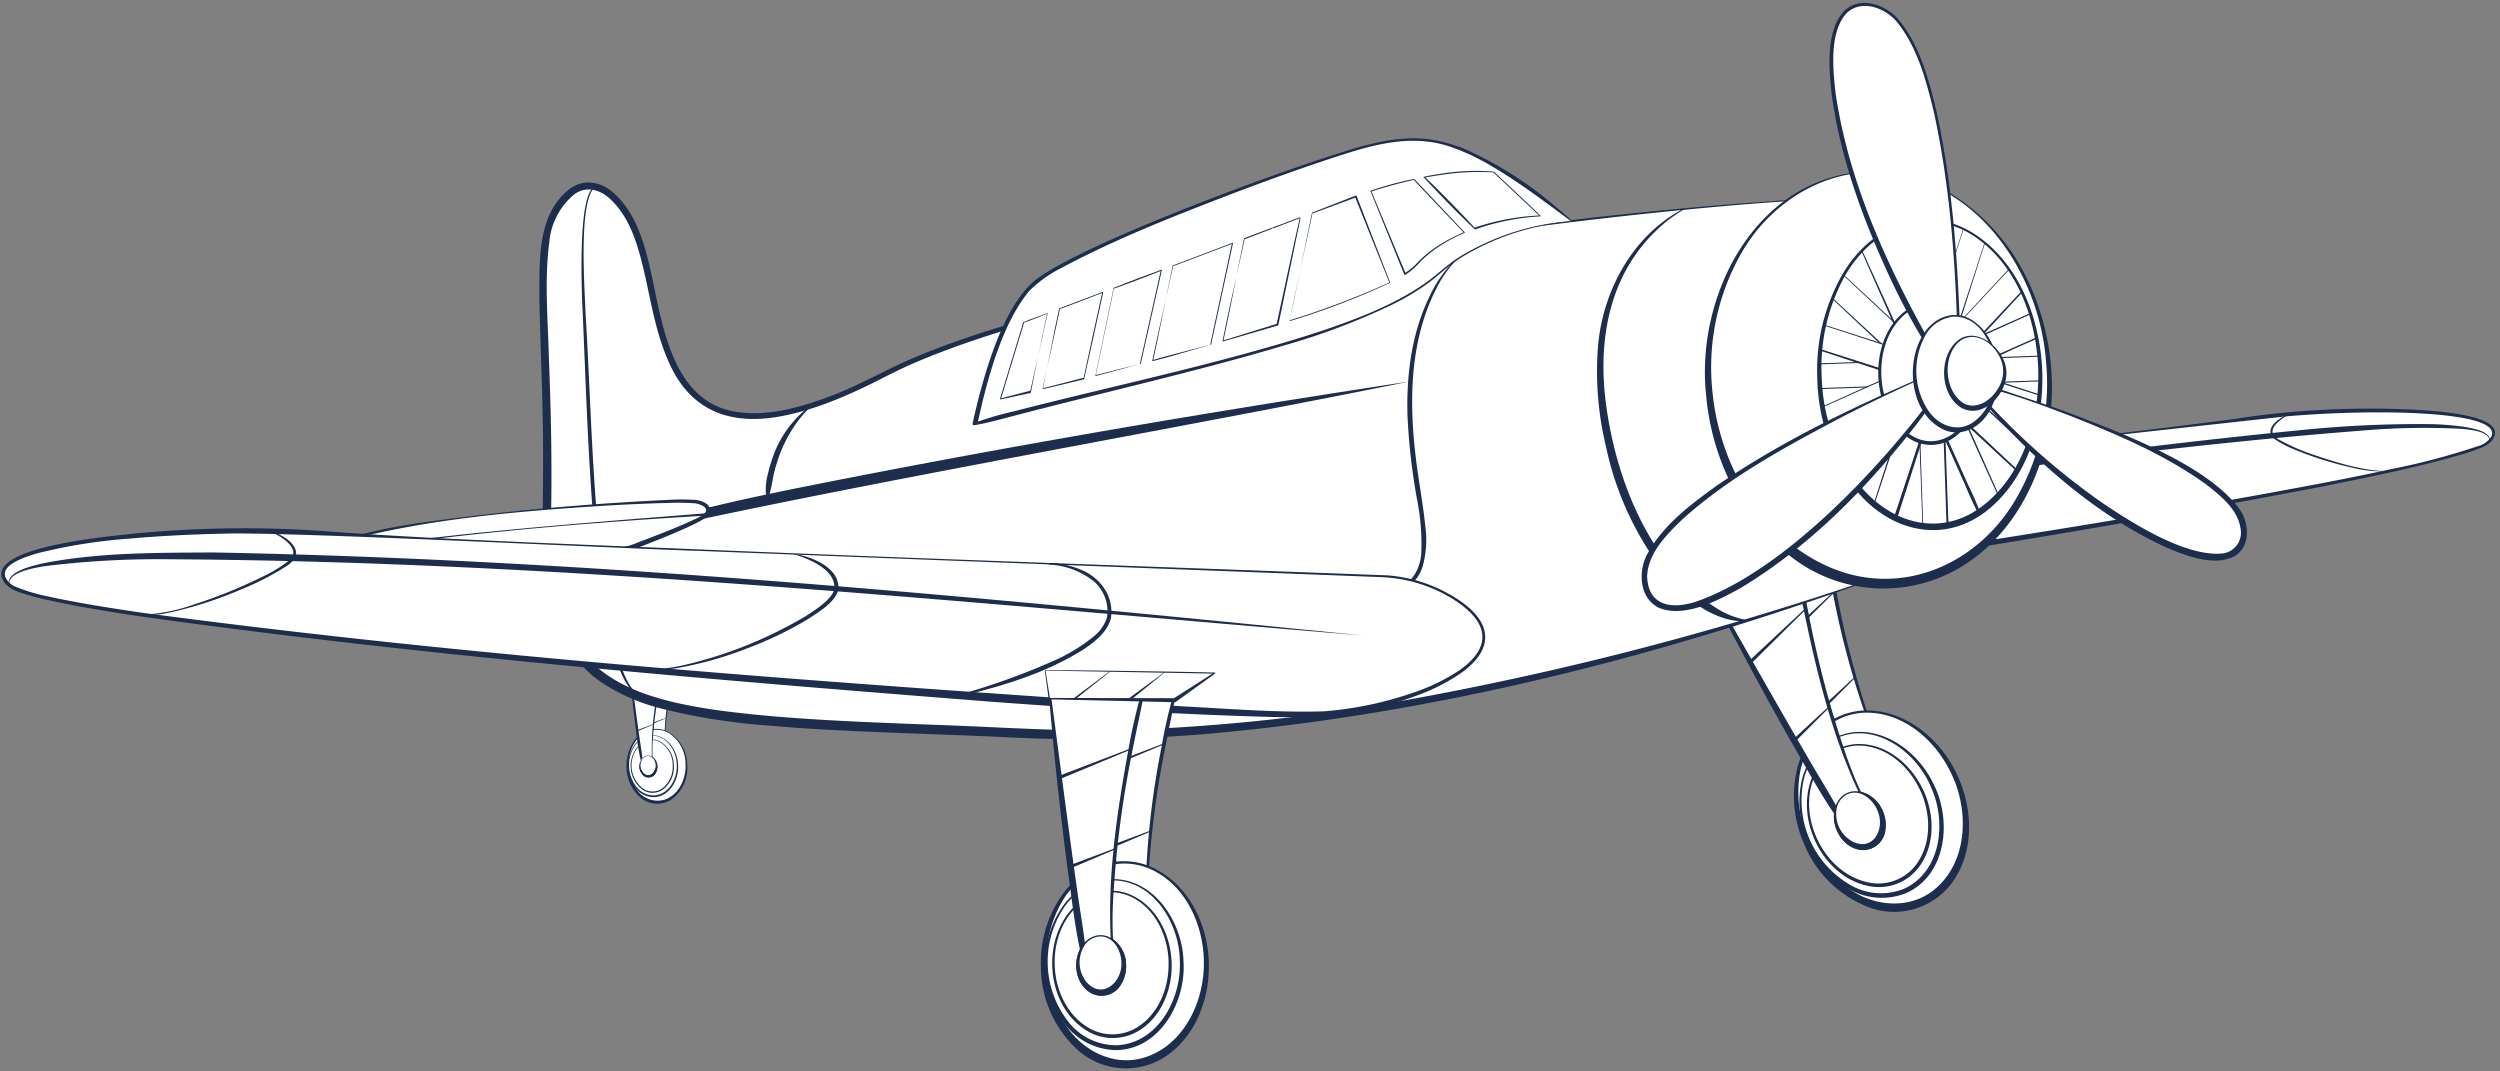 <svg xmlns="http://www.w3.org/2000/svg" xmlns:xlink="http://www.w3.org/1999/xlink" width="375.044" height="160.722" viewBox="0 0 375.044 160.722">
  <rect x="0" y="0" width="375.044" height="160.722" fill="#808080" stroke="none"/>
  <defs>
    <clipPath id="clip-path">
      <ellipse id="Ellipse_19" data-name="Ellipse 19" cx="16.572" cy="22.97" rx="16.572" ry="22.97" transform="translate(0)" fill="none"/>
    </clipPath>
  </defs>
  <g id="Cacciflieger" transform="translate(-2.449 10.293) rotate(-2)">
    <g id="Gruppe_3134" data-name="Gruppe 3134" transform="translate(92.718 91.985)">
      <g id="Gruppe_3132" data-name="Gruppe 3132" transform="translate(0 0.76)">
        <g id="Gruppe_3128" data-name="Gruppe 3128" transform="translate(3.29 0.227)">
          <path id="Pfad_5620" data-name="Pfad 5620" d="M277.91,94.35s.611,8.9,1.331,13.792h1.36c-.73-4.89,1.9-13.792,1.9-13.792Z" transform="translate(-277.877 -94.311)" fill="#fff"/>
          <path id="Pfad_5621" data-name="Pfad 5621" d="M277.931,94.379a.287.287,0,0,1,.02.079v.108l.03.217c.237,2.455.552,5.728.8,8.192.118,1.144.256,2.3.375,3.441a16.9,16.9,0,0,1,.108,1.735h0s-.02.039-.039.039v-.069h1.36l-.039.039a16,16,0,0,1-.1-3.5,45.524,45.524,0,0,1,1.084-6.921,29.088,29.088,0,0,1,.927-3.381l.03.049h-4.564v-.03Zm-.049-.049h4.624s.039.01.03.03c-.513,2.277-1.124,4.525-1.489,6.832a24.931,24.931,0,0,0-.414,6.95.036.036,0,0,1-.039.039h-1.36s-.039-.02-.039-.039a.042.042,0,0,1,.039-.039l-.039.039a20.228,20.228,0,0,1-.552-3.431c-.355-3.3-.6-6.625-.759-9.937a2.422,2.422,0,0,1,0-.463h0v.02Z" transform="translate(-277.868 -94.31)" fill="#1c2d4d"/>
          <path id="Pfad_5622" data-name="Pfad 5622" d="M278.769,98.753l3.45-1.183s.049.039.02.049L278.828,98.9a.078.078,0,1,1-.049-.148h-.01Z" transform="translate(-278.42 -94.356)" fill="#1c2d4d"/>
          <path id="Pfad_5623" data-name="Pfad 5623" d="M279.647,103.07l2.179-.73s.049.039.02.049l-2.139.818c-.089.03-.138-.108-.049-.138h0Z" transform="translate(-278.905 -94.424)" fill="#1c2d4d"/>
        </g>
        <g id="Gruppe_3129" data-name="Gruppe 3129" transform="translate(0 9.743)">
          <path id="Pfad_5624" data-name="Pfad 5624" d="M285.653,109.521c0,3.026-1.982,5.481-4.417,5.481s-4.417-2.455-4.417-5.481,1.982-5.481,4.417-5.481S285.653,106.495,285.653,109.521Z" transform="translate(-276.662 -103.964)" fill="#fff"/>
          <path id="Pfad_5625" data-name="Pfad 5625" d="M285.809,109.52a5.857,5.857,0,0,1-2.583,5.156,3.911,3.911,0,0,1-4.752-.611,6.165,6.165,0,0,1-1.784-4.555,6.458,6.458,0,0,1,1.2-3.726,3.969,3.969,0,0,1,5.254-1.3,5.875,5.875,0,0,1,2.662,5.028h0Zm-.256,0A5.557,5.557,0,0,0,283.1,104.6a3.749,3.749,0,0,0-5.028,1.311,6.1,6.1,0,0,0-1.055,3.608,6.163,6.163,0,0,0,1.144,3.549,3.769,3.769,0,0,0,4.022,1.587c2.179-.611,3.372-2.987,3.381-5.136h0Z" transform="translate(-276.689 -103.963)" fill="#1c2d4d"/>
          <path id="Pfad_5626" data-name="Pfad 5626" d="M285.606,109.534c.069,2.159-1.39,4.693-3.776,4.693a3.549,3.549,0,0,1-2.819-1.577,5.483,5.483,0,0,1,.049-6.191,3.47,3.47,0,0,1,2.77-1.518c2.336.02,3.786,2.455,3.776,4.594Zm-.2,0c.059-2.06-1.3-4.505-3.569-4.525a3.37,3.37,0,0,0-2.691,1.508,5.3,5.3,0,0,0,.049,6,3.317,3.317,0,0,0,2.642,1.449c2.228-.03,3.588-2.4,3.569-4.426h0Z" transform="translate(-277.857 -103.977)" fill="#1c2d4d"/>
          <path id="Pfad_5627" data-name="Pfad 5627" d="M285.214,109.543a4.177,4.177,0,0,1-1.863,3.657,2.714,2.714,0,0,1-2.76,0,4.453,4.453,0,0,1,.02-7.256,2.717,2.717,0,0,1,2.711,0,4.174,4.174,0,0,1,1.893,3.608h0Zm-.168,0a4.022,4.022,0,0,0-1.775-3.519,2.558,2.558,0,0,0-2.612,0,4.311,4.311,0,0,0,.02,7.009,2.561,2.561,0,0,0,2.563,0,4.048,4.048,0,0,0,1.8-3.48h0Z" transform="translate(-278.106 -103.986)" fill="#1c2d4d"/>
          <path id="Pfad_5628" data-name="Pfad 5628" d="M283.944,109.577a1.969,1.969,0,0,1-.306,1.134,1.219,1.219,0,0,1-1.666.4,1.826,1.826,0,0,1,.059-2.967c.976-.522,1.9.463,1.913,1.429Zm-.256,0c.039-.66-.365-1.5-1.114-1.508a1.108,1.108,0,0,0-.887.513,1.707,1.707,0,0,0,.079,1.952c.8.976,1.9.1,1.922-.946h0Z" transform="translate(-279.31 -104.02)" fill="#1c2d4d"/>
        </g>
        <g id="Gruppe_3130" data-name="Gruppe 3130" transform="translate(0.93)">
          <path id="Pfad_5629" data-name="Pfad 5629" d="M279.61,94.11s.7,10.184,1.528,15.773H282.7c-.828-5.6,2.179-15.773,2.179-15.773H279.61Z" transform="translate(-279.564 -94.08)" fill="#fff"/>
          <path id="Pfad_5630" data-name="Pfad 5630" d="M279.656,94.129a.407.407,0,0,1,.02.089v.128l.039.246c.315,3.224.68,7.128,1.025,10.351.168,1.636.424,3.3.453,4.939a.042.042,0,0,1-.039.039v-.079h1.558l-.039.049a15.088,15.088,0,0,1-.168-2,43.848,43.848,0,0,1,1.282-9.927,30.667,30.667,0,0,1,1.055-3.864l.039.049h-5.225v-.02Zm-.059-.049h5.284s.039,0,.039.03c-.266,1.311-.631,2.6-.927,3.9A55.968,55.968,0,0,0,282.7,105.9a19.917,19.917,0,0,0,.039,3.983.05.05,0,0,1-.039.049h-1.558s-.039-.02-.039-.039a.042.042,0,0,1,.039-.039l-.039.049a39.67,39.67,0,0,1-.838-5.9q-.444-4.688-.67-9.395a4.578,4.578,0,0,1-.01-.522h.01Z" transform="translate(-279.58 -94.08)" fill="#1c2d4d"/>
          <path id="Pfad_5631" data-name="Pfad 5631" d="M280.618,99.141l3.943-1.351s.059.039.02.059l-3.9,1.469a.089.089,0,1,1-.059-.168h0Z" transform="translate(-280.217 -94.133)" fill="#1c2d4d"/>
          <path id="Pfad_5632" data-name="Pfad 5632" d="M281.649,104.078l2.484-.838s.059.039.02.059l-2.455.937a.084.084,0,0,1-.059-.158h.01Z" transform="translate(-280.805 -94.21)" fill="#1c2d4d"/>
        </g>
        <g id="Gruppe_3131" data-name="Gruppe 3131" transform="translate(1.93 13.726)">
          <path id="Pfad_5633" data-name="Pfad 5633" d="M283.854,109.578a1.272,1.272,0,1,1-1.242-1.548A1.422,1.422,0,0,1,283.854,109.578Z" transform="translate(-281.278 -108.003)" fill="#fff"/>
          <path id="Pfad_5634" data-name="Pfad 5634" d="M283.944,109.577a1.969,1.969,0,0,1-.306,1.134,1.219,1.219,0,0,1-1.666.4,1.826,1.826,0,0,1,.059-2.967c.976-.522,1.9.463,1.913,1.429Zm-.256,0c.039-.66-.365-1.5-1.114-1.508a1.108,1.108,0,0,0-.887.513,1.707,1.707,0,0,0,.079,1.952c.8.976,1.9.1,1.922-.946h0Z" transform="translate(-281.239 -108.003)" fill="#1c2d4d"/>
        </g>
      </g>
      <g id="Gruppe_3133" data-name="Gruppe 3133" transform="translate(0.779)">
        <path id="Pfad_5635" data-name="Pfad 5635" d="M282.79,95.183l-6.8-.325-.177-1.548,9.2.473Z" transform="translate(-275.8 -93.309)" fill="#fff"/>
        <path id="Pfad_5636" data-name="Pfad 5636" d="M282.727,95.075l-6.763-.246.03.03-.2-1.548-.02.02,9.2.483-.02-.069-2.238,1.321h0Zm.059.227L285,93.813s.02-.03.01-.049-9.227-.483-9.247-.453l.158,1.548c0,.089,6.832.394,6.861.434h0Z" transform="translate(-275.767 -93.309)" fill="#1c2d4d"/>
        <path id="Pfad_5637" data-name="Pfad 5637" d="M280.586,93.64l-2.011,1.38s-.039.059-.02.089a.076.076,0,0,0,.1.02L280.6,93.66s0-.03-.01-.02Z" transform="translate(-274.09 -93.313)" fill="#1c2d4d"/>
        <path id="Pfad_5638" data-name="Pfad 5638" d="M283.587,93.47l-2.041,1.42s-.03.049-.01.069a.049.049,0,0,0,.069.01L283.6,93.49s0-.03-.01-.02h0Z" transform="translate(-280.028 -93.311)" fill="#1c2d4d"/>
      </g>
    </g>
    <g id="Gruppe_3137" data-name="Gruppe 3137" transform="translate(205.762 63.384)">
      <path id="Pfad_5639" data-name="Pfad 5639" d="M3.38,77.238A16.963,16.963,0,0,1,11.77,74.35c18.553-1.331,109.21-7.837,120.7-9.119,12.806-1.42,40.863-.611,35.579,4.673S30.619,90.439,18.621,89.828c-10.6-.542-24.853-6-15.251-12.6h.01Z" transform="translate(-0.046 -64.301)" fill="#fff"/>
      <g id="Gruppe_3136" data-name="Gruppe 3136" transform="translate(0)">
        <path id="Pfad_5640" data-name="Pfad 5640" d="M3.412,77.342a16.779,16.779,0,0,1,7.482-2.79c8.271-.661,26.617-1.952,35.115-2.6,24.251-1.725,67.638-5.067,91.85-6.861,5.4-.256,10.815-.266,16.217.01,2.425.148,15.665.848,14.226,4.062a3.363,3.363,0,0,1-2.06,1.4,102.985,102.985,0,0,1-13.161,3q-5.323.961-10.686,1.784C106.7,80.813,70.774,84.785,34.85,88.384c-5.383.463-10.765,1.114-16.168,1.144A40.939,40.939,0,0,1,8.115,87.664C2.9,86.018-3.656,82.2,3.412,77.333h0Zm-.158-.227c-7.236,4.929-.946,9.119,4.722,10.962a41.49,41.49,0,0,0,10.686,2.041c5.442.059,10.854-.513,16.266-.917,35.983-3.283,71.847-7.837,107.554-13.358,7.128-1.193,14.275-2.336,21.294-4.121.877-.227,1.745-.473,2.612-.789a4.722,4.722,0,0,0,1.853-1.006c4.959-5.688-22.26-5.718-24.981-5.609a119.75,119.75,0,0,0-13.535.927C95.232,68.46,58.954,70.767,24.381,73.31c-1.41.118-12.116.818-13.516.976a16.968,16.968,0,0,0-7.611,2.819h0Z" transform="translate(0.001 -64.296)" fill="#1c2d4d"/>
        <path id="Pfad_5641" data-name="Pfad 5641" d="M.808,81.155c45.1-5.452,90.253-11.583,135.68-13.506a107.119,107.119,0,0,1,14.561.3c1.134.187,4.081.513,3.924,1.991,0,.01,0,.03.02.03,0,0,.03,0,.03-.02l.02-.158c.079-1.429-2.869-1.952-3.943-2.179a42.384,42.384,0,0,0-4.86-.552,174.061,174.061,0,0,0-19.51.217C84.634,69.956,42.42,75.318.818,81.145H.808Z" transform="translate(13.005 -64.333)" fill="#1c2d4d"/>
        <g id="Gruppe_3135" data-name="Gruppe 3135" transform="translate(42.505 0.477)">
          <path id="Pfad_5642" data-name="Pfad 5642" d="M19.061,64.78c-1.2.463-3.48,1.676-2.622,3.263a1.654,1.654,0,0,0,.4.424,16.436,16.436,0,0,0,3.174,1.775A52.065,52.065,0,0,0,28.18,73.11a18.991,18.991,0,0,0,5.708.769c-3.657-.118-7.571-1.459-11.1-2.79a32.234,32.234,0,0,1-5.176-2.445c-1.755-.976-1.084-2.09.256-3.056a11.793,11.793,0,0,1,1.213-.749c.03-.01,0-.059-.02-.049h0Z" transform="translate(76.433 -64.78)" fill="#1c2d4d"/>
          <path id="Pfad_5643" data-name="Pfad 5643" d="M79.207,69.55c-1.814.434-4.032,1.232-4.762,3.155a2.053,2.053,0,0,0,.365,2.011,11.6,11.6,0,0,0,3.135,2.346,45.956,45.956,0,0,0,10.775,4.2,23.53,23.53,0,0,0,7.66.917c-5.107-.059-10.115-1.8-14.8-3.786-1.735-.8-6.29-2.849-6.783-4.7-.187-1.617,1.39-2.681,2.672-3.342a12.517,12.517,0,0,1,1.755-.749c.03,0,.02-.059-.01-.049h0Z" transform="translate(-43.317 -64.848)" fill="#1c2d4d"/>
          <path id="Pfad_5644" data-name="Pfad 5644" d="M117.037,71.63c-3.579.246-7.384,2.445-6.723,6.536,1.055,3.362,7.118,5.392,10.184,6.447a62.091,62.091,0,0,0,7.285,1.853.1.1,0,0,0,.118-.079.1.1,0,0,0-.079-.118,77.744,77.744,0,0,1-10.677-3.411c-2.179-.976-6.635-2.839-6.487-5.669a4.624,4.624,0,0,1,1.39-3.224,8.765,8.765,0,0,1,4.988-2.129c.128,0,.118-.217-.01-.2h.01Z" transform="translate(-110.238 -64.877)" fill="#1c2d4d"/>
        </g>
      </g>
    </g>
    <g id="Gruppe_3144" data-name="Gruppe 3144" transform="translate(254.145 75.423)">
      <g id="Gruppe_3142" data-name="Gruppe 3142" transform="translate(1.216 3.554)">
        <g id="Gruppe_3138" data-name="Gruppe 3138" transform="translate(6.29)">
          <path id="Pfad_5645" data-name="Pfad 5645" d="M92.92,84.991s10.834,22.161,17.775,33.932h0l3.48-1.41c-6.95-11.771-9.484-37.3-9.484-37.3L92.93,84.991h0Z" transform="translate(-92.821 -80.115)" fill="#fff"/>
          <path id="Pfad_5646" data-name="Pfad 5646" d="M93.015,85.029a.835.835,0,0,1,.138.187l.138.266.276.532c3.165,6.053,7.364,14.078,10.578,20.131,1.489,2.819,3.036,5.609,4.545,8.419.739,1.42,1.469,2.839,2.09,4.318v.03s0,.108-.049.118l-.069-.177,3.48-1.41-.049.138a45.524,45.524,0,0,1-3.9-8.863,124.961,124.961,0,0,1-4.446-18.849,74.924,74.924,0,0,1-1.144-9.622l.128.079L93.015,85.049h0v-.02Zm-.177-.069,11.82-4.84a.091.091,0,0,1,.128.079c1.065,6.359,1.824,12.757,3.293,19.046,1.429,6.25,3.066,12.569,6.181,18.218a.1.1,0,0,1-.049.138l-3.48,1.41a.1.1,0,0,1-.128-.049.1.1,0,0,1,.059-.128l-.049.138a59,59,0,0,1-4.988-8.192C101.286,102.7,97.2,94.454,93.331,86.124a12.516,12.516,0,0,1-.5-1.163h.01Z" transform="translate(-92.828 -80.114)" fill="#1c2d4d"/>
          <path id="Pfad_5647" data-name="Pfad 5647" d="M101.312,95.935l7.6-6.625c.069-.059.168.049.1.108l-7.4,6.842a.22.22,0,0,1-.3-.325h0Z" transform="translate(-95.88 -80.244)" fill="#1c2d4d"/>
          <path id="Pfad_5648" data-name="Pfad 5648" d="M98.65,106.6l4.8-4.131c.069-.059.168.049.1.108l-4.633,4.328a.2.2,0,1,1-.266-.3h0Z" transform="translate(-87.796 -80.43)" fill="#1c2d4d"/>
        </g>
        <g id="Gruppe_3139" data-name="Gruppe 3139" transform="translate(12.221 27.103)">
          <path id="Pfad_5649" data-name="Pfad 5649" d="M106.505,117.964c3.155,7.758.641,16.1-5.6,18.642s-13.861-1.686-17.015-9.444-.641-16.1,5.6-18.642S103.351,110.205,106.505,117.964Z" transform="translate(-82.201 -107.609)" fill="#fff"/>
          <path id="Pfad_5650" data-name="Pfad 5650" d="M106.7,117.823c2.129,5.057,2.179,11.367-1.242,15.9a10.806,10.806,0,0,1-12.8,3.381,17.021,17.021,0,0,1-9.306-9.8,17.733,17.733,0,0,1-.789-10.785c1.351-5.58,6.221-9.651,12.1-8.8,5.511.779,9.947,5.107,12.037,10.1h0Zm-.67.276c-1.9-4.86-6.073-9.277-11.416-10.046-5.669-.848-10.351,3.194-11.514,8.6a17.58,17.58,0,0,0,7.66,18.228c3.618,2.3,8.5,2.6,11.958-.118,4.949-3.835,5.521-11.16,3.312-16.67h0Z" transform="translate(-82.064 -107.607)" fill="#1c2d4d"/>
          <path id="Pfad_5651" data-name="Pfad 5651" d="M106.277,119.3c2.415,5.452,1.311,13.466-4.781,15.941a9.807,9.807,0,0,1-8.863-1.1,15.156,15.156,0,0,1-6.319-15.9,9.626,9.626,0,0,1,5.511-6.773c6-2.386,12.264,2.346,14.442,7.847h0Zm-.513.207c-1.982-5.343-8.015-10.193-13.861-7.867a9.291,9.291,0,0,0-5.323,6.654,14.663,14.663,0,0,0,6.378,15.32,9.145,9.145,0,0,0,8.271.956c5.678-2.405,6.7-9.868,4.535-15.063h0Z" transform="translate(-85.148 -107.652)" fill="#1c2d4d"/>
          <path id="Pfad_5652" data-name="Pfad 5652" d="M105.338,119.995c1.5,3.588,1.489,8.1-.976,11.3a7.494,7.494,0,0,1-7.078,2.859c-7.946-1.272-12.323-12.175-7.492-18.593a7.46,7.46,0,0,1,6.94-2.819c3.953.532,7.118,3.687,8.6,7.266h0Zm-.414.168c-1.38-3.49-4.387-6.605-8.212-7.177a7.1,7.1,0,0,0-6.7,2.721c-4.633,6.211-.3,16.759,7.354,17.922a7.068,7.068,0,0,0,6.566-2.691c2.336-3.036,2.376-7.315,1-10.785h0Z" transform="translate(-85.864 -107.678)" fill="#1c2d4d"/>
          <path id="Pfad_5653" data-name="Pfad 5653" d="M101.986,122.669a5.338,5.338,0,0,1,.384,3.214,3.375,3.375,0,0,1-3.835,2.78c-3.273-.591-4.919-5.067-2.938-7.67,1.942-2.356,5.363-.789,6.378,1.676h.01Zm-.651.266c-.591-1.745-2.494-3.47-4.426-2.7a3.048,3.048,0,0,0-1.735,2.218,4.716,4.716,0,0,0,2.218,4.909c3.066,1.656,4.978-1.715,3.943-4.426h0Z" transform="translate(-88.841 -107.78)" fill="#1c2d4d"/>
        </g>
        <g id="Gruppe_3140" data-name="Gruppe 3140" transform="translate(0 1.132)">
          <path id="Pfad_5654" data-name="Pfad 5654" d="M96.19,86.841s12.382,25.346,20.328,38.8h0l3.983-1.617c-7.946-13.466-10.854-42.657-10.854-42.657Z" transform="translate(-96.082 -81.264)" fill="#fff"/>
          <path id="Pfad_5655" data-name="Pfad 5655" d="M96.293,86.879a1.107,1.107,0,0,1,.158.217l.158.306.315.6c4.15,7.926,9.168,17.548,13.388,25.434,2.12,4.012,4.525,8,6.319,12.175a.107.107,0,0,1-.069.138l-.079-.207,3.983-1.617-.049.158a40.854,40.854,0,0,1-2.5-4.949c-3.588-8.527-5.491-17.666-7.049-26.746a87.694,87.694,0,0,1-1.311-11l.148.089-13.388,5.4Zm-.207-.079L109.6,81.27a.116.116,0,0,1,.148.059c.68,3.638,1.094,7.315,1.705,10.953a154.2,154.2,0,0,0,4.9,21.521,54.646,54.646,0,0,0,4.239,10.164.126.126,0,0,1-.039.158s-3.983,1.617-3.993,1.627a.116.116,0,0,1-.148-.059.11.11,0,0,1,.069-.148l-.049.158c-3.332-4.407-5.659-9.395-8.271-14.216q-6-11.534-11.495-23.354A12.287,12.287,0,0,1,96.1,86.8h-.01Z" transform="translate(-96.086 -81.262)" fill="#1c2d4d"/>
          <path id="Pfad_5656" data-name="Pfad 5656" d="M105.784,99.351l8.7-7.571a.084.084,0,0,1,.108.128l-8.468,7.818a.251.251,0,0,1-.335-.375Z" transform="translate(-99.574 -81.411)" fill="#1c2d4d"/>
          <path id="Pfad_5657" data-name="Pfad 5657" d="M102.746,111.552l5.491-4.732c.079-.069.187.049.108.128l-5.294,4.949a.23.23,0,1,1-.306-.345h0Z" transform="translate(-90.335 -81.624)" fill="#1c2d4d"/>
        </g>
        <g id="Gruppe_3141" data-name="Gruppe 3141" transform="translate(18.119 39.155)">
          <path id="Pfad_5658" data-name="Pfad 5658" d="M101.923,122.8c.887,2.179.177,4.525-1.577,5.245s-3.9-.473-4.791-2.662-.177-4.525,1.577-5.245S101.036,120.61,101.923,122.8Z" transform="translate(-95.002 -119.833)" fill="#fff"/>
          <path id="Pfad_5659" data-name="Pfad 5659" d="M101.986,122.669a5.338,5.338,0,0,1,.384,3.214,3.375,3.375,0,0,1-3.835,2.78c-3.273-.591-4.919-5.067-2.938-7.67,1.942-2.356,5.363-.789,6.378,1.676h.01Zm-.651.266c-.591-1.745-2.494-3.47-4.426-2.7a3.048,3.048,0,0,0-1.735,2.218,4.716,4.716,0,0,0,2.218,4.909c3.066,1.656,4.978-1.715,3.943-4.426h0Z" transform="translate(-94.74 -119.831)" fill="#1c2d4d"/>
        </g>
      </g>
      <g id="Gruppe_3143" data-name="Gruppe 3143" transform="translate(0)">
        <path id="Pfad_5660" data-name="Pfad 5660" d="M117.565,82.5,99.83,88.735,97.77,84.96,121.8,76.59Z" transform="translate(-97.727 -76.51)" fill="#fff"/>
        <path id="Pfad_5661" data-name="Pfad 5661" d="M117.327,82.228,99.75,88.636l.118.049-2.1-3.756-.03.069,24.044-8.33-.118-.148-4.348,5.708h.01Zm.384.522,4.131-6.1s.02-.108-.03-.138c-.039-.118-24.044,8.439-24.1,8.409a.062.062,0,0,0-.03.079l2.011,3.8c.079.237,17.9-6.083,18.021-6.033h0Z" transform="translate(-97.676 -76.509)" fill="#1c2d4d"/>
        <path id="Pfad_5662" data-name="Pfad 5662" d="M108.678,79.07l-3.717,5.619a.185.185,0,1,0,.306.207l3.46-5.787s-.03-.069-.059-.039h0Z" transform="translate(-91.708 -76.545)" fill="#1c2d4d"/>
        <path id="Pfad_5663" data-name="Pfad 5663" d="M116.491,81.73l-3.736,5.757a.135.135,0,0,0,.227.148l3.569-5.866s-.03-.069-.059-.039h0Z" transform="translate(-107.22 -76.583)" fill="#1c2d4d"/>
      </g>
    </g>
    <g id="Gruppe_3146" data-name="Gruppe 3146" transform="translate(81.366 20.239)">
      <path id="Pfad_5664" data-name="Pfad 5664" d="M97.479,21.918a4.221,4.221,0,0,1,4.278-.483c2.031.946,4.712,3.569,6.309,10.6,2.839,12.481,1.794,34.888,35.441,18.79,29.545-14.137,117.481-21.629,142.728-21.343l7.66,56.153s-71.157,24.419-129.627,19.884S90.48,102.391,92.185,69.484c1.6-30.906-1.8-42.3,5.294-47.566h0Z" transform="translate(-91.41 -20.538)" fill="#fff"/>
      <g id="Gruppe_3145" data-name="Gruppe 3145" transform="translate(0)">
        <path id="Pfad_5665" data-name="Pfad 5665" d="M98.422,22.334c1.814-1.341,3.894-.769,5.412.71,3.174,3.1,4.121,7.68,4.939,11.909.818,4.417,1.41,8.932,3.165,13.131,3.076,7.551,9.267,9.72,16.927,8.429,5.59-.927,10.824-3.165,15.911-5.56,1.42-.651,3.155-1.4,4.614-1.942,9.927-3.746,20.348-6.063,30.738-8.182a704.377,704.377,0,0,1,93.3-10.943c4.476-.207,8.951-.365,13.427-.345-.128-.375,7.591,56.173,7.591,56.094a476.169,476.169,0,0,1-70.852,16.335,298.117,298.117,0,0,1-42.617,3.45c-3.312,0-7.394-.108-10.677-.246-3.3-.177-7.354-.5-10.677-.759-13.388-1.153-29.447-1.843-42.588-4.14-7.975-1.479-17.242-3.864-21.067-11.751-3.687-7.749-2.494-16.7-2.277-25.02.2-5.718.227-11.445.207-17.173.049-5.659-.266-11.445.661-17.015a10.531,10.531,0,0,1,3.855-6.97h0Zm-.631-.858C92.8,25.183,93.02,32.153,92.783,37.733c-.1,5.728-.02,11.436-.118,17.153-.059,5.728-.355,11.416-.592,17.134-.256,8.6.69,18.494,8.409,23.808a29.3,29.3,0,0,0,7.9,3.8,93.493,93.493,0,0,0,16.946,3.312c9.848,1.252,24.182,2.041,34.208,2.869a223.227,223.227,0,0,0,30.058.68c35.746-1.765,71.039-9.612,104.951-20.791.158-.03-7.66-56.153-7.62-56.222-4.436-.207-9.02.089-13.506.227A697.517,697.517,0,0,0,180.01,40.227c-10.962,2.189-22.014,4.6-32.463,8.7-4.121,1.7-8.113,3.8-12.372,5.146-4.16,1.341-8.626,2.405-12.993,1.705-9.839-1.518-11.022-12.974-12.441-21-.828-4.407-1.863-9.237-5.205-12.49-1.863-1.824-4.515-2.445-6.753-.8h0Z" transform="translate(-92.038 -20.531)" fill="#1c2d4d"/>
        <path id="Pfad_5666" data-name="Pfad 5666" d="M180.882,36.9a18,18,0,0,0-3.835,4.939c-3.056,5.521-4.111,11.938-4.15,18.189a94.343,94.343,0,0,0,.976,12.471,34.611,34.611,0,0,1,.375,8.192c-.532,4.8-4.555,6.171-8.794,6.7a55.2,55.2,0,0,1-8.281.256.067.067,0,0,0-.069.069.066.066,0,0,0,.059.069c5.215.276,14.847.986,17.163-4.929a14.78,14.78,0,0,0,.651-6.29c-.177-2.79-.582-5.53-.868-8.281-.966-9.139-.789-18.938,3.766-27.16a17.436,17.436,0,0,1,3.076-4.111.06.06,0,0,0,0-.1.055.055,0,0,0-.089,0h0l.02-.02Z" transform="translate(-42.613 -20.763)" fill="#1c2d4d"/>
        <path id="Pfad_5667" data-name="Pfad 5667" d="M128.626,30.32c-7.65,3.579-12.441,11.613-13.555,19.805a48.09,48.09,0,0,0,.611,15.4,46.628,46.628,0,0,0,8.33,19.6c2.425,3.155,5.55,6.122,9.5,7.118a8.523,8.523,0,0,0,2.4.227.067.067,0,0,0,.069-.069.085.085,0,0,0-.059-.069,12.33,12.33,0,0,1-4.229-1.755c-9.572-6.309-14.285-18.888-15.606-29.88-1.3-10.184.591-20.693,8.734-27.633a19.764,19.764,0,0,1,3.864-2.622.058.058,0,0,0,.03-.089.065.065,0,0,0-.089-.03h0Z" transform="translate(44.186 -20.669)" fill="#1c2d4d"/>
        <path id="Pfad_5668" data-name="Pfad 5668" d="M286.039,21.387c-3.529-2.169-3.263,16.572-3.234,18.6.089,9.967.049,19.943.463,29.91.207,4.988.513,9.977,1.193,14.925a40.643,40.643,0,0,0,2.327,9.72c.67,1.489,1.548,3.194,3.234,3.707.039,0,.069-.01.079-.049s-.01-.069-.049-.079c-1.577-.582-2.346-2.248-2.938-3.717a29.342,29.342,0,0,1-1.311-4.762c-2.711-15.28-2.149-34.07-2.573-49.666-.01-3.973-.414-15.547,1.725-18.356a.671.671,0,0,1,1-.138c.059.059.148-.049.089-.1h0Z" transform="translate(-275.642 -20.541)" fill="#1c2d4d"/>
        <path id="Pfad_5669" data-name="Pfad 5669" d="M287.426,55.14c-30.9,3.588-61.93,7.778-92.619,12.816-7.689,1.291-15.379,2.691-22.93,4.673-1.282.384-7.128,1.843-7.206,2.957a.065.065,0,0,0,.069.059.064.064,0,0,0,.059-.059c.069-.266.453-.384.7-.5a20.455,20.455,0,0,1,2.79-.769c33.558-6.457,85.353-13.486,119.147-19.184h0Z" transform="translate(-156.531 -21.021)" fill="#1c2d4d"/>
        <path id="Pfad_5670" data-name="Pfad 5670" d="M263.1,55.6a16.319,16.319,0,0,0-5.964,7.482c-.118.306-.414,1.124-.532,1.449-.089.315-.335,1.163-.424,1.479a8.722,8.722,0,0,0-.217,3.569c0,.039.039.059.079.059s.039-.02.049-.039a17.866,17.866,0,0,0,.937-3.372c.079-.3.306-1.114.394-1.429l.325-.927a20.355,20.355,0,0,1,2.741-5.225,16.4,16.4,0,0,1,2.681-2.928.06.06,0,0,0,0-.1.055.055,0,0,0-.089,0h.01Z" transform="translate(-222.192 -21.028)" fill="#1c2d4d"/>
      </g>
    </g>
    <g id="Gruppe_3147" data-name="Gruppe 3147" transform="translate(47.668 68.248)">
      <path id="Pfad_5671" data-name="Pfad 5671" d="M330.336,71.609s1.232-1.262-1.459-1.962c-2.632-.69-53.432.424-56.646,6.063a.418.418,0,0,0,.187.591c1.5.6,9.148,2.4,45.151.148a4.984,4.984,0,0,0,1.311-.256c2.4-.8,10.7-3.628,11.455-4.584h0Z" transform="translate(-271.996 -69.233)" fill="#fff"/>
      <path id="Pfad_5672" data-name="Pfad 5672" d="M329.975,71.409c.739-.848-.651-1.341-1.311-1.518a38.12,38.12,0,0,0-4.387-.207c-2.5-.03-5.008,0-7.512.039-12.5.315-25.08.848-37.383,3.214a34.743,34.743,0,0,0-3.618.927,8.443,8.443,0,0,0-3.243,1.617,1.056,1.056,0,0,0-.138.158l-.118.168a.2.2,0,0,0,.108.3,10.506,10.506,0,0,0,1.548.4,43.162,43.162,0,0,0,4.643.522c12.481.69,25.07-.108,37.521-.877.493-.039,1.351-.059,1.834-.138a12.216,12.216,0,0,0,1.745-.522c2.366-.8,4.732-1.617,7.068-2.524.582-.227,1.153-.463,1.725-.71a5.9,5.9,0,0,0,1.528-.858h0Zm.434.384a3.326,3.326,0,0,1-.848.6,27.9,27.9,0,0,1-2.593,1.183c-2.612,1.065-5.284,2-7.956,2.918a5.822,5.822,0,0,1-1.932.345c-2.81.158-5.639.315-8.449.424-10.3.394-20.732.9-31.024.148a26.671,26.671,0,0,1-5.146-.828l-.227-.079a.646.646,0,0,1-.276-.217c-.572-.9,1.3-1.844,1.922-2.129a26.769,26.769,0,0,1,5.452-1.577c2.465-.493,4.949-.868,7.443-1.163,12.471-1.331,25-2.031,37.531-2.189a34.717,34.717,0,0,1,4.525.158l.237.069.237.069.237.089c.966.325,1.715,1.232.907,2.179h-.039Z" transform="translate(-271.852 -69.23)" fill="#1c2d4d"/>
      <path id="Pfad_5673" data-name="Pfad 5673" d="M272.309,76.212s.089-.069.138-.1a5.987,5.987,0,0,1,1.222-.424c1.331-.325,2.681-.542,4.042-.749,4.209-.591,8.439-.986,12.668-1.321,10.824-.838,21.856-1.351,32.7-1.834l7.266-.325a.173.173,0,0,1,.01.345l-7.275.207c-9.6.315-19.48.779-29.062,1.508-2.356.177-4.909.384-7.246.611A103.806,103.806,0,0,0,274.192,75.9a7.5,7.5,0,0,0-1.607.532h0l-.187-.02a.119.119,0,0,1-.069-.207h-.02Z" transform="translate(-272.015 -69.262)" fill="#1c2d4d"/>
    </g>
    <path id="Pfad_5674" data-name="Pfad 5674" d="M260.484,81.11l-4.574.384.365,4.012,5.107-.217a35.137,35.137,0,0,1-.848-4.2c-.02,0-.039.01-.059.01h.01Z" transform="translate(-139.058 -1.15)" fill="#1c2d4d"/>
    <g id="Gruppe_3150" data-name="Gruppe 3150" transform="translate(0 70.186)">
      <path id="Pfad_5675" data-name="Pfad 5675" d="M372.377,88.2a22.337,22.337,0,0,0-11.041-3.8c-24.409-1.745-143.685-10.312-158.807-11.988-16.848-1.873-53.757-.8-46.807,6.152s180.811,27.012,196.594,26.213c13.949-.71,32.7-7.9,20.062-16.572h0Z" transform="translate(-154.615 -71.202)" fill="#fff"/>
      <g id="Gruppe_3149" data-name="Gruppe 3149">
        <path id="Pfad_5676" data-name="Pfad 5676" d="M372.522,88.048a22.326,22.326,0,0,0-10.006-3.707c-33.637-2.445-69.56-4.919-103.108-7.5-16.739-1.3-40.38-2.928-56.823-4.781a171.383,171.383,0,0,0-28.54-.5c-3.529.286-20.436,1.183-19.342,5.816.453,1.489,1.863,2.09,3.194,2.563,1.134.4,2.277.73,3.431,1.035,4.614,1.2,9.287,2.11,13.959,2.987,42.144,7.384,84.663,12.421,127.172,17.252,14.176,1.548,28.382,2.928,42.627,3.786,2.4.118,4.762.266,7.167.177a54.658,54.658,0,0,0,14.058-2.691,29.376,29.376,0,0,0,6.516-3.017c5.54-3.579,5.136-7.768-.3-11.416h-.01Zm-.207.3c4.88,3.342,5.826,7.2.246,10.716a29.23,29.23,0,0,1-6.437,2.869,53.874,53.874,0,0,1-13.91,2.455c-7.1-.039-14.2-.887-21.274-1.5-51.973-5.314-104.025-10.775-155.554-19.5-4.663-.858-9.336-1.745-13.93-2.928a24.782,24.782,0,0,1-4.978-1.725,2.816,2.816,0,0,1-1.124-1.153c-1.1-2.1,3.234-3.194,4.643-3.588a80.258,80.258,0,0,1,14.068-1.755c4.732-.246,9.484-.315,14.226-.246,9.306.01,60.737,4.426,71.078,5.067,26.174,1.942,73.789,5.422,99.539,7.315,1.183.1,2.376.148,3.549.286a22.052,22.052,0,0,1,9.849,3.667h0v.02Z" transform="translate(-154.652 -71.196)" fill="#1c2d4d"/>
        <path id="Pfad_5677" data-name="Pfad 5677" d="M376,93.291C318.84,85.542,261.544,77.892,203.912,74.8c-8.547-.246-17.183-.621-25.661.749-1.6.345-5.53,1.015-5.156,3.066,0,.039.069.03.069-.01-.246-1.942,3.786-2.386,5.166-2.612a139.551,139.551,0,0,1,19.155-.394C257.2,78.03,316.9,86.36,376.008,93.291h0Z" transform="translate(-172.019 -71.243)" fill="#1c2d4d"/>
        <g id="Gruppe_3148" data-name="Gruppe 3148" transform="translate(21.065 0.624)">
          <path id="Pfad_5678" data-name="Pfad 5678" d="M354.544,71.879c1.232.68,4.1,2.327,3.135,4.012-.039.1-.207.227-.276.315a19.877,19.877,0,0,1-4.239,2.435,75.482,75.482,0,0,1-10.647,3.874,25.82,25.82,0,0,1-7.433,1.2.035.035,0,0,0,0,.069,15.2,15.2,0,0,0,3.786-.217,59,59,0,0,0,10.953-3.105,42.156,42.156,0,0,0,6.891-3.224,4.529,4.529,0,0,0,1.321-1.124c.858-1.4-.621-2.79-1.735-3.45a9.521,9.521,0,0,0-1.715-.838.033.033,0,0,0-.03.059h0Z" transform="translate(-335.05 -71.829)" fill="#1c2d4d"/>
          <path id="Pfad_5679" data-name="Pfad 5679" d="M275.341,78.159c2.267.848,6.112,2.484,5.826,5.392-.375,1.6-3.056,3.105-4.426,3.943a63.98,63.98,0,0,1-18.918,6.782,30.311,30.311,0,0,1-5.057.444,20.148,20.148,0,0,0,5.1-.207,54.961,54.961,0,0,0,9.848-2.465,55.811,55.811,0,0,0,9.306-4.071c1.508-.917,4.4-2.494,4.732-4.357.286-2.4-2.021-3.973-3.953-4.771a13.125,13.125,0,0,0-2.435-.749.036.036,0,0,0-.02.069h0Z" transform="translate(-177.415 -71.918)" fill="#1c2d4d"/>
          <path id="Pfad_5680" data-name="Pfad 5680" d="M225.64,81.106a11.479,11.479,0,0,1,6.566,2.8,5.966,5.966,0,0,1,1.715,5.373,5.945,5.945,0,0,1-2.06,2.78,26.089,26.089,0,0,1-6.359,3.549,102.581,102.581,0,0,1-14.048,4.486.133.133,0,0,0-.1.158.141.141,0,0,0,.158.1c6.457-1.311,12.944-3.026,18.7-6.359,1.755-1.114,3.677-2.465,4.288-4.555a6.4,6.4,0,0,0-.473-3.805,7.434,7.434,0,0,0-3.569-3.51,11.77,11.77,0,0,0-2.346-.868,13.839,13.839,0,0,0-2.465-.414.132.132,0,0,0-.138.128.127.127,0,0,0,.128.138h0Z" transform="translate(-89.434 -71.956)" fill="#1c2d4d"/>
        </g>
      </g>
    </g>
    <g id="Gruppe_3157" data-name="Gruppe 3157" transform="translate(153.799 95.752)">
      <g id="Gruppe_3155" data-name="Gruppe 3155" transform="translate(0 2.051)">
        <g id="Gruppe_3151" data-name="Gruppe 3151" transform="translate(9.099 0.7)">
          <path id="Pfad_5681" data-name="Pfad 5681" d="M201.78,100.01s1.686,24.606,3.687,38.122h3.756c-2-13.516,5.254-38.122,5.254-38.122h-12.7Z" transform="translate(-201.689 -99.921)" fill="#fff"/>
          <path id="Pfad_5682" data-name="Pfad 5682" d="M201.839,100.078a.964.964,0,0,1,.059.227l.03.3.059.591c.651,6.792,1.518,15.813,2.218,22.635.315,3.174.7,6.339,1.045,9.513.148,1.6.3,3.184.306,4.781v.03a.091.091,0,0,1-.1.089v-.2h3.756l-.1.108a46.074,46.074,0,0,1-.286-9.681,124.208,124.208,0,0,1,2.987-19.135,75.348,75.348,0,0,1,2.563-9.346l.089.128-12.628-.03h0Zm-.138-.128,12.766-.03a.1.1,0,0,1,.1.118c-1.41,6.29-3.115,12.51-4.121,18.888-1.025,6.329-1.9,12.8-1.134,19.2a.1.1,0,0,1-.1.108h-3.756a.1.1,0,0,1,0-.2l-.1.108a58.193,58.193,0,0,1-1.528-9.474c-.976-9.129-1.656-18.3-2.11-27.465,0-.3-.069-.956-.03-1.272h0Z" transform="translate(-201.679 -99.92)" fill="#1c2d4d"/>
          <path id="Pfad_5683" data-name="Pfad 5683" d="M204.16,112.163l9.533-3.273c.089-.03.138.108.049.138l-9.434,3.549a.22.22,0,0,1-.148-.414Z" transform="translate(-203.201 -100.047)" fill="#1c2d4d"/>
          <path id="Pfad_5684" data-name="Pfad 5684" d="M206.649,124.1l6-2.021a.073.073,0,0,1,.049.138l-5.925,2.267a.2.2,0,1,1-.138-.384h0Z" transform="translate(-204.616 -100.234)" fill="#1c2d4d"/>
        </g>
        <g id="Gruppe_3152" data-name="Gruppe 3152" transform="translate(0 26.99)">
          <ellipse id="Ellipse_17" data-name="Ellipse 17" cx="12.205" cy="15.152" rx="12.205" ry="15.152" transform="translate(0.426 0.179)" fill="#fff"/>
          <path id="Pfad_5685" data-name="Pfad 5685" d="M223.618,141.92c.069,5.491-2.267,11.357-7.137,14.265A10.824,10.824,0,0,1,203.35,154.5a16.978,16.978,0,0,1-4.929-12.579,17.73,17.73,0,0,1,3.332-10.292c3.352-4.653,9.395-6.605,14.521-3.608,4.811,2.8,7.3,8.478,7.344,13.9h0Zm-.73,0c.069-5.225-2.129-10.874-6.792-13.6-4.939-2.918-10.795-.946-13.91,3.628a17.577,17.577,0,0,0,.227,19.766c2.484,3.49,6.891,5.609,11.12,4.4,6.023-1.686,9.316-8.261,9.346-14.2h.01Z" transform="translate(-198.418 -126.588)" fill="#1c2d4d"/>
          <path id="Pfad_5686" data-name="Pfad 5686" d="M223.06,141.957c.187,5.954-3.855,12.974-10.43,12.964a9.8,9.8,0,0,1-7.8-4.357,15.155,15.155,0,0,1,.138-17.114,9.609,9.609,0,0,1,7.66-4.2c6.457.049,10.479,6.792,10.43,12.707Zm-.552,0c.177-5.7-3.579-12.461-9.878-12.51a9.3,9.3,0,0,0-7.443,4.16,14.66,14.66,0,0,0,.138,16.591,9.135,9.135,0,0,0,7.305,3.993c6.171-.089,9.927-6.615,9.878-12.244h0Z" transform="translate(-201.646 -126.626)" fill="#1c2d4d"/>
          <path id="Pfad_5687" data-name="Pfad 5687" d="M221.991,141.982c.03,3.884-1.676,8.074-5.156,10.095a7.479,7.479,0,0,1-7.63-.02c-6.881-4.17-6.832-15.921.059-20.042a7.457,7.457,0,0,1,7.492,0c3.46,1.982,5.205,6.092,5.225,9.967h0Zm-.453,0c.039-3.746-1.577-7.768-4.909-9.74a7.1,7.1,0,0,0-7.236,0c-6.635,4.012-6.585,15.418.059,19.372a7.08,7.08,0,0,0,7.1-.02c3.3-1.932,4.959-5.876,4.978-9.612h0Z" transform="translate(-202.361 -126.651)" fill="#1c2d4d"/>
          <path id="Pfad_5688" data-name="Pfad 5688" d="M218.488,142.077a5.324,5.324,0,0,1-.858,3.125,3.362,3.362,0,0,1-4.594,1.124c-2.81-1.784-2.652-6.546.168-8.212,2.691-1.449,5.264,1.282,5.284,3.953h0Zm-.7,0c.108-1.834-1.006-4.15-3.086-4.17a2.983,2.983,0,0,0-2.435,1.41,4.719,4.719,0,0,0,.207,5.383c2.218,2.681,5.254.286,5.324-2.622h0Z" transform="translate(-205.7 -126.746)" fill="#1c2d4d"/>
        </g>
        <g id="Gruppe_3153" data-name="Gruppe 3153" transform="translate(2.579)">
          <path id="Pfad_5689" data-name="Pfad 5689" d="M206.52,99.33s1.932,28.145,4.219,43.6h4.3c-2.287-15.468,6.014-43.6,6.014-43.6Z" transform="translate(-206.415 -99.212)" fill="#fff"/>
          <path id="Pfad_5690" data-name="Pfad 5690" d="M206.6,99.407a.806.806,0,0,1,.059.256l.03.345.069.68c.868,8.9,1.883,19.707,2.819,28.609.453,4.515,1.183,9.119,1.262,13.654a.1.1,0,0,1-.118.1v-.217h4.3l-.108.128a39.977,39.977,0,0,1-.453-5.531c-.108-9.257,1.567-18.425,3.539-27.436a85.679,85.679,0,0,1,2.928-10.686l.108.138-14.442-.039h0Zm-.158-.158,14.6-.039a.109.109,0,0,1,.108.108c-.749,3.628-1.735,7.187-2.553,10.795a153.711,153.711,0,0,0-3.569,21.787,54.8,54.8,0,0,0,.1,11.012.119.119,0,0,1-.1.128h-4.308a.109.109,0,0,1-.108-.108.106.106,0,0,1,.118-.108l-.108.128c-1.429-5.333-1.705-10.834-2.307-16.286-.808-8.626-1.439-17.3-1.853-25.957a14.1,14.1,0,0,1-.03-1.449h0Z" transform="translate(-206.42 -99.21)" fill="#1c2d4d"/>
          <path id="Pfad_5691" data-name="Pfad 5691" d="M209.247,113.226l10.9-3.736a.084.084,0,0,1,.059.158L209.415,113.7a.251.251,0,1,1-.168-.473Z" transform="translate(-208.147 -99.356)" fill="#1c2d4d"/>
          <path id="Pfad_5692" data-name="Pfad 5692" d="M212.074,126.877l6.871-2.317c.1-.039.158.118.059.158l-6.773,2.593a.231.231,0,1,1-.158-.434Z" transform="translate(-209.741 -99.569)" fill="#1c2d4d"/>
        </g>
        <g id="Gruppe_3154" data-name="Gruppe 3154" transform="translate(5.308 37.956)">
          <path id="Pfad_5693" data-name="Pfad 5693" d="M218.221,142.079c0,2.356-1.538,4.269-3.431,4.269s-3.431-1.913-3.431-4.269,1.538-4.269,3.431-4.269S218.221,139.723,218.221,142.079Z" transform="translate(-211.086 -137.713)" fill="#fff"/>
          <path id="Pfad_5694" data-name="Pfad 5694" d="M218.488,142.077a5.324,5.324,0,0,1-.858,3.125,3.362,3.362,0,0,1-4.594,1.124c-2.81-1.784-2.652-6.546.168-8.212,2.691-1.449,5.264,1.282,5.284,3.953h0Zm-.7,0c.108-1.834-1.006-4.15-3.086-4.17a2.983,2.983,0,0,0-2.435,1.41,4.719,4.719,0,0,0,.207,5.383c2.218,2.681,5.254.286,5.324-2.622h0Z" transform="translate(-211.008 -137.712)" fill="#1c2d4d"/>
        </g>
      </g>
      <g id="Gruppe_3156" data-name="Gruppe 3156" transform="translate(2.132)">
        <path id="Pfad_5695" data-name="Pfad 5695" d="M215.263,102.306l-18.79-.9-.483-4.269L221.4,98.431Z" transform="translate(-195.941 -97.13)" fill="#fff"/>
        <path id="Pfad_5696" data-name="Pfad 5696" d="M215.125,102l-18.691-.69.1.089L196,97.13l-.049.059,25.415,1.341-.049-.187-6.181,3.648h-.01Zm.168.621,6.122-4.1s.059-.089.03-.138c-.1-.069-25.474-1.351-25.553-1.242,0,0,.434,4.279.434,4.288a.1.1,0,0,0,.1.089l18.869,1.1h0Z" transform="translate(-195.892 -97.13)" fill="#1c2d4d"/>
        <path id="Pfad_5697" data-name="Pfad 5697" d="M209.213,98.04l-5.56,3.805a.185.185,0,1,0,.207.306l5.383-4.062s0-.079-.039-.049h0Z" transform="translate(-191.251 -97.143)" fill="#1c2d4d"/>
        <path id="Pfad_5698" data-name="Pfad 5698" d="M217.476,97.56l-5.629,3.924a.134.134,0,0,0,.158.217l5.521-4.091s0-.079-.039-.049h-.01Z" transform="translate(-207.637 -97.136)" fill="#1c2d4d"/>
      </g>
    </g>
    <g id="Gruppe_3158" data-name="Gruppe 3158" transform="translate(255.145 23.861)">
      <ellipse id="Ellipse_18" data-name="Ellipse 18" cx="30.935" cy="25.543" rx="30.935" ry="25.543" transform="translate(3.712 64.824) rotate(-93.44)" fill="#fff"/>
      <path id="Pfad_5699" data-name="Pfad 5699" d="M67.2,58.2c.473,9.375,4.456,18.849,11.9,24.813a22.558,22.558,0,0,0,26.746,1.627c6.408-4.111,10.578-11.091,12.293-18.4A37.535,37.535,0,0,0,116.6,44.193c-3.855-10.331-13.733-19.283-25.267-18.514C75.427,26.695,66.209,43.523,67.2,58.2h0Zm1-.059A34.594,34.594,0,0,1,73.3,37.135c4.9-7.877,14.235-12.934,23.551-10.9,13.062,2.731,21,16.237,21.5,28.895a34.381,34.381,0,0,1-5.521,20.84c-6.211,9.434-17.774,13.792-28.224,8.7C74.658,79.841,68.93,68.9,68.2,58.143Z" transform="translate(-65.826 -24.225)" fill="#1c2d4d"/>
    </g>
    <g id="Gruppe_3178" data-name="Gruppe 3178" transform="translate(245.906 0)">
      <g id="Gruppe_3169" data-name="Gruppe 3169" transform="translate(27.378 32.808)">
        <g id="Gruppe_3168" data-name="Gruppe 3168" transform="translate(0.335 0.157)" clip-path="url(#clip-path)">
          <g id="Gruppe_3167" data-name="Gruppe 3167" transform="translate(-7.256 -1.055)">
            <g id="Gruppe_3159" data-name="Gruppe 3159" transform="translate(21.87)">
              <rect id="Rechteck_776" data-name="Rechteck 776" width="3.707" height="47.478" transform="translate(0.094 0.079)" fill="#fff"/>
              <path id="Pfad_5700" data-name="Pfad 5700" d="M87.558,80.084c-1.311,0-2.612-.03-3.864-.079a.085.085,0,0,1-.079-.079c.079-.079-.148-47.566.079-47.556H87.4c.276,15.754.089,31.813.158,47.7h0Zm-.315-.315c.079-15.6-.118-31.951.158-47.241H83.694c.227-.5,0,47.507.079,47.4l-.079-.079c1.222-.049,2.386-.089,3.549-.079Z" transform="translate(-83.59 -32.37)" fill="#1c2d4d"/>
            </g>
            <g id="Gruppe_3160" data-name="Gruppe 3160" transform="translate(0 21.885)">
              <rect id="Rechteck_777" data-name="Rechteck 777" width="47.478" height="3.707" transform="translate(0.089 0.079)" fill="#fff"/>
              <path id="Pfad_5701" data-name="Pfad 5701" d="M109.036,58.434H61.559s-.079-.039-.079-.079V54.649s.039-.079.079-.079h47.478s.079.039.079.079v3.707S109.076,58.434,109.036,58.434Zm-47.389-.158h47.32V54.728H61.648Z" transform="translate(-61.48 -54.57)" fill="#1c2d4d"/>
            </g>
            <g id="Gruppe_3161" data-name="Gruppe 3161" transform="translate(5.656 5.656)">
              <rect id="Rechteck_778" data-name="Rechteck 778" width="3.707" height="47.478" transform="translate(2.7 36.254) rotate(-135)" fill="#fff"/>
              <path id="Pfad_5702" data-name="Pfad 5702" d="M69.89,74.448C69,73.57,68.1,72.693,67.219,71.806a.077.077,0,0,1,0-.108l8.419-8.37c5.323-5.333,19.648-19.687,25.158-25.2a.077.077,0,0,1,.108,0l2.622,2.622s.03.079,0,.108l-8.38,8.449c-7.788,7.8-17.42,17.5-25.247,25.148h-.01Zm0-.158c10.558-10.765,22.783-22.9,33.508-33.548v.108l-2.622-2.622h.108c-9.523,9.513-24.2,24.113-33.568,33.567v-.108c.858.858,1.705,1.725,2.563,2.593h.01Z" transform="translate(-67.197 -38.108)" fill="#1c2d4d"/>
            </g>
            <g id="Gruppe_3162" data-name="Gruppe 3162" transform="translate(5.649 5.656)">
              <rect id="Rechteck_779" data-name="Rechteck 779" width="47.478" height="3.707" transform="translate(33.654 36.268) rotate(-135)" fill="#fff"/>
              <path id="Pfad_5703" data-name="Pfad 5703" d="M67.229,40.8c.877-.887,1.755-1.794,2.642-2.672a.077.077,0,0,1,.108,0c0,.108,33.745,33.528,33.568,33.676l-2.622,2.622s-.079.03-.108,0C91.146,65,76.9,50.482,67.229,40.8h0Zm.158,0c5.6,5.56,19.835,19.707,25.227,25.089,2.79,2.79,5.57,5.58,8.32,8.429h-.108l2.622-2.622c.2.513-33.6-33.587-33.568-33.459h.108c-.858.858-1.725,1.705-2.593,2.563Z" transform="translate(-67.229 -38.108)" fill="#1c2d4d"/>
            </g>
            <g id="Gruppe_3163" data-name="Gruppe 3163" transform="translate(1.057 13.139)">
              <rect id="Rechteck_780" data-name="Rechteck 780" width="3.707" height="47.478" transform="translate(1.483 21.333) rotate(-112.12)" fill="#fff"/>
              <path id="Pfad_5704" data-name="Pfad 5704" d="M63.99,67.112c-.483-1.153-.966-2.317-1.439-3.48a.069.069,0,0,1,.039-.1c.1.039,44.007-18.051,44.076-17.834l1.4,3.431c.335.089-11.169,4.594-11.041,4.614C86.782,57.934,74.262,63,63.99,67.112h0Zm.059-.148c10.213-4.219,22.694-9.316,32.927-13.457l10.992-4.426-.039.1-1.4-3.431c.552,0-44.007,17.9-43.879,17.922l.039-.1c.463,1.124.907,2.248,1.351,3.391h0Z" transform="translate(-62.543 -45.698)" fill="#1c2d4d"/>
            </g>
            <g id="Gruppe_3164" data-name="Gruppe 3164" transform="translate(13.092 1.057)">
              <rect id="Rechteck_781" data-name="Rechteck 781" width="47.478" height="3.707" transform="translate(17.954 45.459) rotate(-112.12)" fill="#fff"/>
              <path id="Pfad_5705" data-name="Pfad 5705" d="M74.8,34.889c1.153-.483,2.317-.966,3.48-1.439a.069.069,0,0,1,.1.039c-.039.1,18.051,44.007,17.834,44.076l-3.431,1.4s-.089,0-.1-.039a54.043,54.043,0,0,1-2.376-5.461l-2.228-5.521C84.124,58.135,78.712,44.718,74.8,34.889h0Zm.148.059C79,44.708,84.479,58.086,88.481,67.865l2.238,5.471a51.376,51.376,0,0,1,2.1,5.53l-.1-.039,3.431-1.4c-.02.542-17.893-44.007-17.922-43.879l.1.039c-1.124.463-2.248.907-3.391,1.351h.01Z" transform="translate(-74.798 -33.442)" fill="#1c2d4d"/>
            </g>
            <g id="Gruppe_3165" data-name="Gruppe 3165" transform="translate(0.808 13.898)">
              <rect id="Rechteck_782" data-name="Rechteck 782" width="47.477" height="3.707" transform="translate(44.703 19.775) rotate(-160.02)" fill="#fff"/>
              <path id="Pfad_5706" data-name="Pfad 5706" d="M62.3,50.058c.414-1.173.838-2.366,1.262-3.539a.086.086,0,0,1,.1-.049c.049.1,44.757,16.118,44.658,16.325l-1.262,3.48s-.059.059-.1.049c-2.81-.986-8.419-2.967-11.219-3.973C85.792,58.763,72.207,53.765,62.3,50.068h0Zm.148-.069c9.967,3.529,23.561,8.419,33.479,12.047,2.76,1.015,8.33,3.1,11.091,4.131l-.1.049,1.262-3.48c.394.375-44.648-16.227-44.569-16.118l.1-.049c-.414,1.144-.838,2.277-1.272,3.421h.01Z" transform="translate(-62.3 -46.467)" fill="#1c2d4d"/>
            </g>
            <g id="Gruppe_3166" data-name="Gruppe 3166" transform="translate(13.947 0.808)">
              <rect id="Rechteck_783" data-name="Rechteck 783" width="3.707" height="47.477" transform="translate(3.512 45.97) rotate(-160.02)" fill="#fff"/>
              <path id="Pfad_5707" data-name="Pfad 5707" d="M91.777,33.19c1.173.414,2.366.838,3.539,1.262.039,0,.059.059.049.1-1.232,3.165-2.869,7.906-4.042,11.16-2.879,8.064-7.128,19.9-10.006,27.929l-1.006,2.79a16.238,16.238,0,0,1-1.163,2.731.086.086,0,0,1-.1.049l-3.48-1.262c-.227-.059,16.266-44.668,16.217-44.757h-.01Zm.069.148c-.069-.02-16.158,44.914-16.227,44.471L79.1,79.07l-.1.049a15.747,15.747,0,0,1,.868-2.839c.641-1.735,2.415-6.546,3.076-8.35C86.69,57.619,91.57,44.8,95.227,34.511l.049.1c-1.144-.414-2.277-.838-3.421-1.272h-.01Z" transform="translate(-75.567 -33.19)" fill="#1c2d4d"/>
            </g>
          </g>
        </g>
        <path id="Pfad_5708" data-name="Pfad 5708" d="M102.295,56.408c.03,7.818-2.681,16.286-9.267,21.008-7.571,5.245-16.2,1.538-20.564-5.856A29.018,29.018,0,0,1,68.53,56.417a29.075,29.075,0,0,1,4.111-15.034c4.328-7.216,12.786-10.815,20.2-5.708,6.556,4.614,9.365,12.983,9.454,20.742h0Zm-.591,0c.02-7.611-2.622-15.911-9.04-20.476-7.266-5.018-15.458-1.41-19.638,5.678a28.286,28.286,0,0,0-3.825,14.8A28.444,28.444,0,0,0,73.213,71.1c4.14,6.9,12.165,10.4,19.273,5.521,6.388-4.466,9.129-12.658,9.218-20.209h0Z" transform="translate(-68.53 -33.28)" fill="#1c2d4d"/>
      </g>
      <g id="Gruppe_3177" data-name="Gruppe 3177">
        <g id="Gruppe_3170" data-name="Gruppe 3170" transform="translate(36.54 45.375)">
          <ellipse id="Ellipse_20" data-name="Ellipse 20" cx="7.512" cy="10.42" rx="7.512" ry="10.42" transform="translate(0.233 0.139)" fill="#fff"/>
          <path id="Pfad_5709" data-name="Pfad 5709" d="M93.264,56.588c0,3.549-1.232,7.433-4.259,9.563a5.935,5.935,0,0,1-6.94,0c-5.718-4.121-5.7-14.965.049-19.046a5.945,5.945,0,0,1,6.822,0c3.007,2.1,4.269,5.935,4.318,9.474h.01Zm-.434,0A12.981,12.981,0,0,0,91.1,49.914c-1.853-3.145-5.57-4.791-8.774-2.524-5.452,3.943-5.432,14.4.049,18.307,3.174,2.189,6.812.6,8.646-2.484a12.968,12.968,0,0,0,1.814-6.625h0Z" transform="translate(-77.79 -46.029)" fill="#1c2d4d"/>
        </g>
        <g id="Gruppe_3171" data-name="Gruppe 3171" transform="translate(52.181 58.409)">
          <path id="Pfad_5710" data-name="Pfad 5710" d="M40.455,59.42S77.581,71.979,76.871,82.163s-23.1-2.425-38.161-20.988l1.755-1.755h0Z" transform="translate(-38.522 -59.252)" fill="#fff"/>
          <path id="Pfad_5711" data-name="Pfad 5711" d="M40.149,59.25a.519.519,0,0,1,.177.039l.256.1c3.47,1.311,7.157,2.632,10.578,4.042C58.672,66.634,71.38,71.849,76,78.6c1.5,2.1,1.6,5.767-.946,7.137-3.125,1.489-7.335-.365-10.223-1.7-8.764-4.446-16.266-11-22.8-18.258Q40.079,63.6,38.3,61.281a.167.167,0,0,1,.01-.227c.6-.6,1.222-1.213,1.834-1.794h0Zm.079.335c-.552.582-1.1,1.144-1.666,1.705,0,0,.01-.237.01-.227A106.02,106.02,0,0,0,55.478,76.995c4.436,3.234,12.352,8.675,17.9,8.251A3.134,3.134,0,0,0,76.121,81.6c-.315-2.819-2.672-4.88-4.762-6.654-6.112-4.791-13.25-8.094-20.338-11.189-3.529-1.479-7.068-2.967-10.726-4.121l-.089-.03h-.039s-.03-.02,0-.02h.059Z" transform="translate(-38.255 -59.25)" fill="#1c2d4d"/>
        </g>
        <g id="Gruppe_3172" data-name="Gruppe 3172" transform="translate(30.851)">
          <path id="Pfad_5712" data-name="Pfad 5712" d="M98.665,53.248S100.2,4.144,87.92.516,80.634,28.7,95.836,54.539l2.829-1.291Z" transform="translate(-80.746 -0.004)" fill="#fff"/>
          <path id="Pfad_5713" data-name="Pfad 5713" d="M98.556,53.126a.161.161,0,0,0-.03.059h0v-.059c0-.187.02-.6.02-.8.168-11.86-.2-23.827-2.317-35.519-.976-4.7-2.051-9.622-4.919-13.565C89.684.937,86.085-.651,83.7,1.39c-2.78,2.75-2.4,8.36-2.12,12.017C83.216,27.978,89.289,41.6,96.1,54.428l-.276-.089c.907-.414,1.814-.818,2.741-1.213Zm.365.246c-.966.463-1.942.917-2.918,1.37a.222.222,0,0,1-.276-.089c-.68-1.025-1.321-2.06-1.932-3.125a94.539,94.539,0,0,1-4.88-9.868c-3.835-8.991-6.95-18.415-7.936-28.185-.266-3.825-.591-9.572,2.386-12.441C85.957-1.183,89.9.493,91.645,3c2.918,4,4.012,8.981,4.988,13.742,2.07,11.426,2.415,23.1,2.356,34.691v.917l-.01.453v.227l-.01.118v.108a.533.533,0,0,1-.039.118h0Z" transform="translate(-80.814 -0.001)" fill="#1c2d4d"/>
        </g>
        <g id="Gruppe_3173" data-name="Gruppe 3173" transform="translate(0 56.329)">
          <path id="Pfad_5714" data-name="Pfad 5714" d="M127.3,57.23S83,74.068,84.319,86.351s27.8-3.963,45.181-27.081l-2.2-2.041Z" transform="translate(-83.894 -57.141)" fill="#fff"/>
          <path id="Pfad_5715" data-name="Pfad 5715" d="M127.361,57.347c-4.269,1.745-8.626,3.628-12.776,5.609-8.419,4.071-16.956,8.33-24.133,14.364-2.474,2.238-5.274,4.86-5.54,8.32,0,4.357,3.342,5.077,6.97,4.121,13.614-4.081,28.944-19.519,37.649-30.61l.03.276c-.739-.68-1.459-1.37-2.189-2.08h-.01Zm.3-.207c.729.651,1.459,1.311,2.169,1.982a.212.212,0,0,1,.03.276c-1.39,1.913-2.839,3.766-4.357,5.58-7.62,9-16.394,17.242-26.775,22.98-3.372,1.686-8.38,4.131-12.136,2.5-3.046-1.518-3.056-5.816-1.41-8.37,2.5-4.111,6.566-6.94,10.479-9.572C105.1,66.476,115.4,61.9,125.8,57.791l.828-.315.414-.158.207-.079.1-.039a.368.368,0,0,1,.138-.039l.158-.02h0Z" transform="translate(-84.081 -57.14)" fill="#1c2d4d"/>
        </g>
        <g id="Gruppe_3176" data-name="Gruppe 3176" transform="translate(41.724 47.259)">
          <g id="Gruppe_3174" data-name="Gruppe 3174" transform="translate(0)">
            <ellipse id="Ellipse_21" data-name="Ellipse 21" cx="6.171" cy="8.567" rx="6.171" ry="8.567" transform="translate(0.274 0.109)" fill="#fff"/>
            <path id="Pfad_5716" data-name="Pfad 5716" d="M88.043,56.615a11.064,11.064,0,0,1-1.449,5.728c-1.37,2.4-4.18,3.983-6.891,2.819-5.008-2.366-5.659-9.9-2.928-14.2,1.636-2.691,4.87-4.052,7.64-2.12,2.474,1.735,3.569,4.85,3.628,7.778h0Zm-.493,0c.089-3.588-1.8-8.32-5.925-8.439a5.545,5.545,0,0,0-4.535,2.977A10.917,10.917,0,0,0,77.228,62c1.459,2.445,4.417,3.746,6.921,2,2.346-1.617,3.342-4.594,3.411-7.374h0Z" transform="translate(-75.18 -47.939)" fill="#1c2d4d"/>
          </g>
          <g id="Gruppe_3175" data-name="Gruppe 3175" transform="translate(4.686 3.189)">
            <path id="Pfad_5717" data-name="Pfad 5717" d="M83.063,56.662c0,2.987-2.78,5.412-4.929,5.412s-3.9-2.425-3.9-5.412,1.745-5.412,3.9-5.412,4.929,2.425,4.929,5.412Z" transform="translate(-73.949 -51.175)" fill="#fff"/>
            <path id="Pfad_5718" data-name="Pfad 5718" d="M83.337,56.661c.118,3.263-3.608,7.137-6.891,5.314-3.372-2.179-3.253-8.311.128-10.4,3.017-1.636,6.753,2.08,6.763,5.1h0Zm-.483,0c.148-2.918-3.174-6.546-6.152-4.87-2.987,2.011-2.869,7.611.128,9.523,2.7,1.469,6.033-1.952,6.023-4.653Z" transform="translate(-73.977 -51.174)" fill="#1c2d4d"/>
          </g>
        </g>
      </g>
    </g>
    <g id="Gruppe_3181" data-name="Gruppe 3181" transform="translate(146.421 17.927)">
      <path id="Pfad_5719" data-name="Pfad 5719" d="M139.24,58.67s3.46-15.192,9.208-20.387,39.985-16.463,49.735-18.849,15.586-1.942,31.625,12.027c0,0-11.869.148-20.141,7.039-11.041,9.188-39.216,13.043-70.418,20.17h0Z" transform="translate(-138.889 -18.188)" fill="#fff"/>
      <path id="Pfad_5720" data-name="Pfad 5720" d="M139.781,58.412a.418.418,0,0,1,.108.177c.02.069,0,.148,0,.118v-.049l.039-.108.049-.207c1.567-6.142,4.111-14.541,8.37-19.283a18.69,18.69,0,0,1,4.988-3.3c8.34-4.091,17.144-7.167,25.917-10.2,5.5-1.863,11.031-3.657,16.621-5.235,5.6-1.607,11.386-2.819,16.956-.424l.808.315c.72.375,1.617.739,2.327,1.163l1.508.858,1.459.937c3.884,2.524,7.482,5.471,11.12,8.37l.039-.118A37.156,37.156,0,0,0,213,36.231c-1.735,1.006-3.234,2.356-4.85,3.47-4.959,3.312-10.686,5.235-16.355,6.94-15,4.308-31.251,7.049-46.511,10.42a46.444,46.444,0,0,0-5.481,1.38h0l-.02-.03Zm-.522.513c1.755-.2,4.377-.818,6.152-1.222,13.269-2.987,27.613-5.678,40.734-9.1a101.561,101.561,0,0,0,16.946-5.767A36.534,36.534,0,0,0,208.3,39.9c1.646-1.153,3.105-2.494,4.821-3.49a36.968,36.968,0,0,1,16.976-4.88.067.067,0,0,0,.039-.118c-.858-.789-1.715-1.577-2.583-2.346A55.707,55.707,0,0,0,214.6,20.171l-.8-.365-.828-.306a23.163,23.163,0,0,0-2.514-.789,3.292,3.292,0,0,0-.424-.1c-.246-.039-1.035-.2-1.3-.237-.237-.039-.631-.079-.877-.1a13.161,13.161,0,0,0-1.755-.089c-4.7,0-9.208,1.469-13.683,2.731q-13.383,3.993-26.46,8.9c-4.357,1.666-8.685,3.381-12.865,5.452a30.62,30.62,0,0,0-3.805,2.218c-5.107,3.884-8.261,14.157-9.908,20.249l-.108.424-.049.217-.03.108v.049a.278.278,0,0,0-.02.168.345.345,0,0,0,.1.227h0Z" transform="translate(-139.165 -18.186)" fill="#1c2d4d"/>
      <g id="Gruppe_3179" data-name="Gruppe 3179" transform="translate(4.284 5.293)">
        <path id="Pfad_5721" data-name="Pfad 5721" d="M144.129,24.151l7.285,7.975a35.531,35.531,0,0,1,9.878-1.558l-6.723-6.812a38.905,38.905,0,0,0-10.489.394" transform="translate(-79.429 -23.555)" fill="#fff"/>
        <path id="Pfad_5722" data-name="Pfad 5722" d="M169.452,32.681a20.216,20.216,0,0,0-7.394,4.624,8.5,8.5,0,0,1-1.715,1.272L155.67,25.968c1.548-.444,3.845-1.055,6.5-1.548l7.285,8.251" transform="translate(-99.014 -23.567)" fill="#fff"/>
        <path id="Pfad_5723" data-name="Pfad 5723" d="M182.5,39.822a116.42,116.42,0,0,1-15.211,5.2l3.953-16.03,6.615-2.248Z" transform="translate(-123.519 -23.6)" fill="#fff"/>
        <path id="Pfad_5724" data-name="Pfad 5724" d="M188.861,45.571c-2.681.739-5.471,1.469-8.281,2.179l3.736-15.221,8.5-2.888-3.963,15.931h.01Z" transform="translate(-146.934 -23.641)" fill="#fff"/>
        <path id="Pfad_5725" data-name="Pfad 5725" d="M199.764,48.263c-2.957.73-5.925,1.439-8.774,2.1l3.529-14.107,9.05-3.076-3.805,15.083h0Z" transform="translate(-167.951 -23.691)" fill="#fff"/>
        <path id="Pfad_5726" data-name="Pfad 5726" d="M208.753,50.85c-2.366.542-4.653,1.045-6.783,1.518l3.184-13,7.226-2.455-3.638,13.94h.01Z" transform="translate(-187.587 -23.744)" fill="#fff"/>
        <path id="Pfad_5727" data-name="Pfad 5727" d="M217.21,52.8c-2.327.5-4.436.946-6.23,1.321l2.938-11.909,6.575-2.228L217.21,52.8h0Z" transform="translate(-204.582 -23.788)" fill="#fff"/>
        <path id="Pfad_5728" data-name="Pfad 5728" d="M227.013,42.88l-2.928,11.662c-2.849.582-4.545.917-4.545.917L223.424,44.1l3.588-1.222Z" transform="translate(-219.54 -23.829)" fill="#fff"/>
      </g>
      <g id="Gruppe_3180" data-name="Gruppe 3180" transform="translate(4.225 5.199)">
        <path id="Pfad_5729" data-name="Pfad 5729" d="M144.052,24.2c2.346,2.75,4.919,5.55,7.384,8.064a.436.436,0,0,0,.148-.049A34.827,34.827,0,0,1,156.3,31.1a33.753,33.753,0,0,1,4.978-.463.067.067,0,0,0,.069-.069c.039-.059-6.723-6.822-6.733-6.871a32.468,32.468,0,0,0-7.946.02c-.877.1-1.745.207-2.612.375-.039,0-.059.039-.049.079a.058.058,0,0,0,.069.049c1.735-.227,3.48-.463,5.225-.542a35.852,35.852,0,0,1,5.2.128l6.733,6.8.049-.108a34.069,34.069,0,0,0-5.008.394,34.9,34.9,0,0,0-4.831,1.075.629.629,0,0,0-.069.02c0,.03-.02-.069.02.069l.069.02c-.591-.68-1.173-1.36-1.774-2.031-1.193-1.351-2.415-2.672-3.638-3.993-.621-.661-1.242-1.311-1.873-1.952-.049-.059-.158.03-.1.089h-.02Z" transform="translate(-79.342 -23.459)" fill="#1c2d4d"/>
        <path id="Pfad_5730" data-name="Pfad 5730" d="M169.456,32.621a22.789,22.789,0,0,0-4.89,2.474,17.079,17.079,0,0,0-2.149,1.715,9.141,9.141,0,0,1-2.129,1.666l.177.039-4.722-12.559-.039.089q3.209-.917,6.5-1.528c-.325-.217,7.3,8.261,7.216,8.212a.07.07,0,0,0,.1-.1L162.24,24.37a51.245,51.245,0,0,0-6.575,1.538.06.06,0,0,0-.039.089l4.614,12.648a.116.116,0,0,0,.187.039,9.289,9.289,0,0,0,2.149-1.725,17.516,17.516,0,0,1,2.1-1.715A22.648,22.648,0,0,1,169.5,32.73a.069.069,0,0,0-.049-.128h0v.02Z" transform="translate(-98.989 -23.472)" fill="#1c2d4d"/>
        <path id="Pfad_5731" data-name="Pfad 5731" d="M182.392,39.8a124.352,124.352,0,0,1-15.172,5.156c.108.1,3.9-16.03,3.953-16.03l.039.128s6.635-2.189,6.644-2.189l-.168-.079,4.7,13.023h0Zm.128.039-4.574-13.151a.124.124,0,0,0-.168-.079l-6.6,2.307.039.128c.049,0-4.121,16.128-3.963,16.03A112.357,112.357,0,0,0,182.52,39.84h0Z" transform="translate(-123.41 -23.503)" fill="#1c2d4d"/>
        <path id="Pfad_5732" data-name="Pfad 5732" d="M188.712,45.462c-2.711.73-5.432,1.479-8.173,2.228l.079.079c1.282-5.057,2.425-10.253,3.648-15.32l.059.168,2.12-.73c.6-.207,1.5-.513,2.09-.72h.02l-.1-.049.049-.1a.251.251,0,0,0,.069-.02c1.183-.4,3-1.006,4.19-1.41-.079,0-4.032,15.832-4.062,15.872h0Zm.227.227,3.914-16.03-.039.049L189.629,30.8c-.306.108-.749.256-1.055.365h0l.049-.1-.1-.049a.049.049,0,0,0-.03.01c-1.193.394-3.017,1.015-4.219,1.42l.059.168c-.631,2.534-1.291,5.087-1.952,7.581s-1.262,5.008-1.883,7.542c0,.049.03.1.079.079,2.78-.7,5.58-1.41,8.38-2.129Z" transform="translate(-146.834 -23.546)" fill="#1c2d4d"/>
        <path id="Pfad_5733" data-name="Pfad 5733" d="M199.694,48.282c-2.031.463-4.555,1.015-6.566,1.479-.72.177-1.439.345-2.159.542l.079.079c1.2-4.693,2.277-9.484,3.441-14.186l.039.128,9.05-3.076-.089-.079-3.805,15.113h.01Zm.138-.03,3.805-15.044s-.039-.1-.089-.079l-9.05,3.076.039.128c-1.183,4.7-2.465,9.316-3.618,14.028,0,.049.03.089.079.079.739-.148,1.489-.335,2.228-.5,2.041-.493,4.545-1.163,6.6-1.676h.01Z" transform="translate(-167.891 -23.596)" fill="#1c2d4d"/>
        <path id="Pfad_5734" data-name="Pfad 5734" d="M208.623,50.868c-1.982.4-4.781,1.006-6.733,1.439l.03.128,3.194-13q2.721-.872,5.432-1.814c.6-.207,1.2-.414,1.794-.641l-.089-.079-3.638,13.969h0Zm.138-.03s.8-3.076,1.656-6.329c.956-3.667,1.982-7.581,1.982-7.581,0-.049-.039-.1-.089-.079-2.425.769-4.831,1.6-7.226,2.455L201.91,52.3l-.02.079s.02.059.049.049c1.972-.424,4.831-1.124,6.832-1.6h0Z" transform="translate(-187.467 -23.649)" fill="#1c2d4d"/>
        <path id="Pfad_5735" data-name="Pfad 5735" d="M217.141,52.676l-6.221,1.37c1-3.973,2.06-7.847,3.017-11.83-.256.168,6.585-2.228,6.526-2.189l-.089-.079c-1.1,4.249-2.179,8.468-3.243,12.717h0Zm.049.227c1.124-4.3,2.238-8.616,3.322-12.914,0-.049-.039-.1-.089-.079l-6.575,2.228s-.039.03-.039.049c-1,3.963-1.893,8.025-2.859,11.988l6.24-1.272h0Z" transform="translate(-204.482 -23.692)" fill="#1c2d4d"/>
        <path id="Pfad_5736" data-name="Pfad 5736" d="M226.972,42.929c-.986,3.924-1.932,7.867-2.849,11.771l-.059-.325-4.525,1.015.079.089L223.5,44.121l-.039.039c1.183-.394,2.346-.808,3.529-1.232h-.02Zm.089-.1c-1.213.414-2.514.759-3.7,1.252L219.48,55.439s.03.1.079.089l4.564-.818-.059-.325c1.025-3.864,2.041-7.7,3.007-11.544h-.01Z" transform="translate(-219.48 -23.733)" fill="#1c2d4d"/>
      </g>
    </g>
  </g>
</svg>
